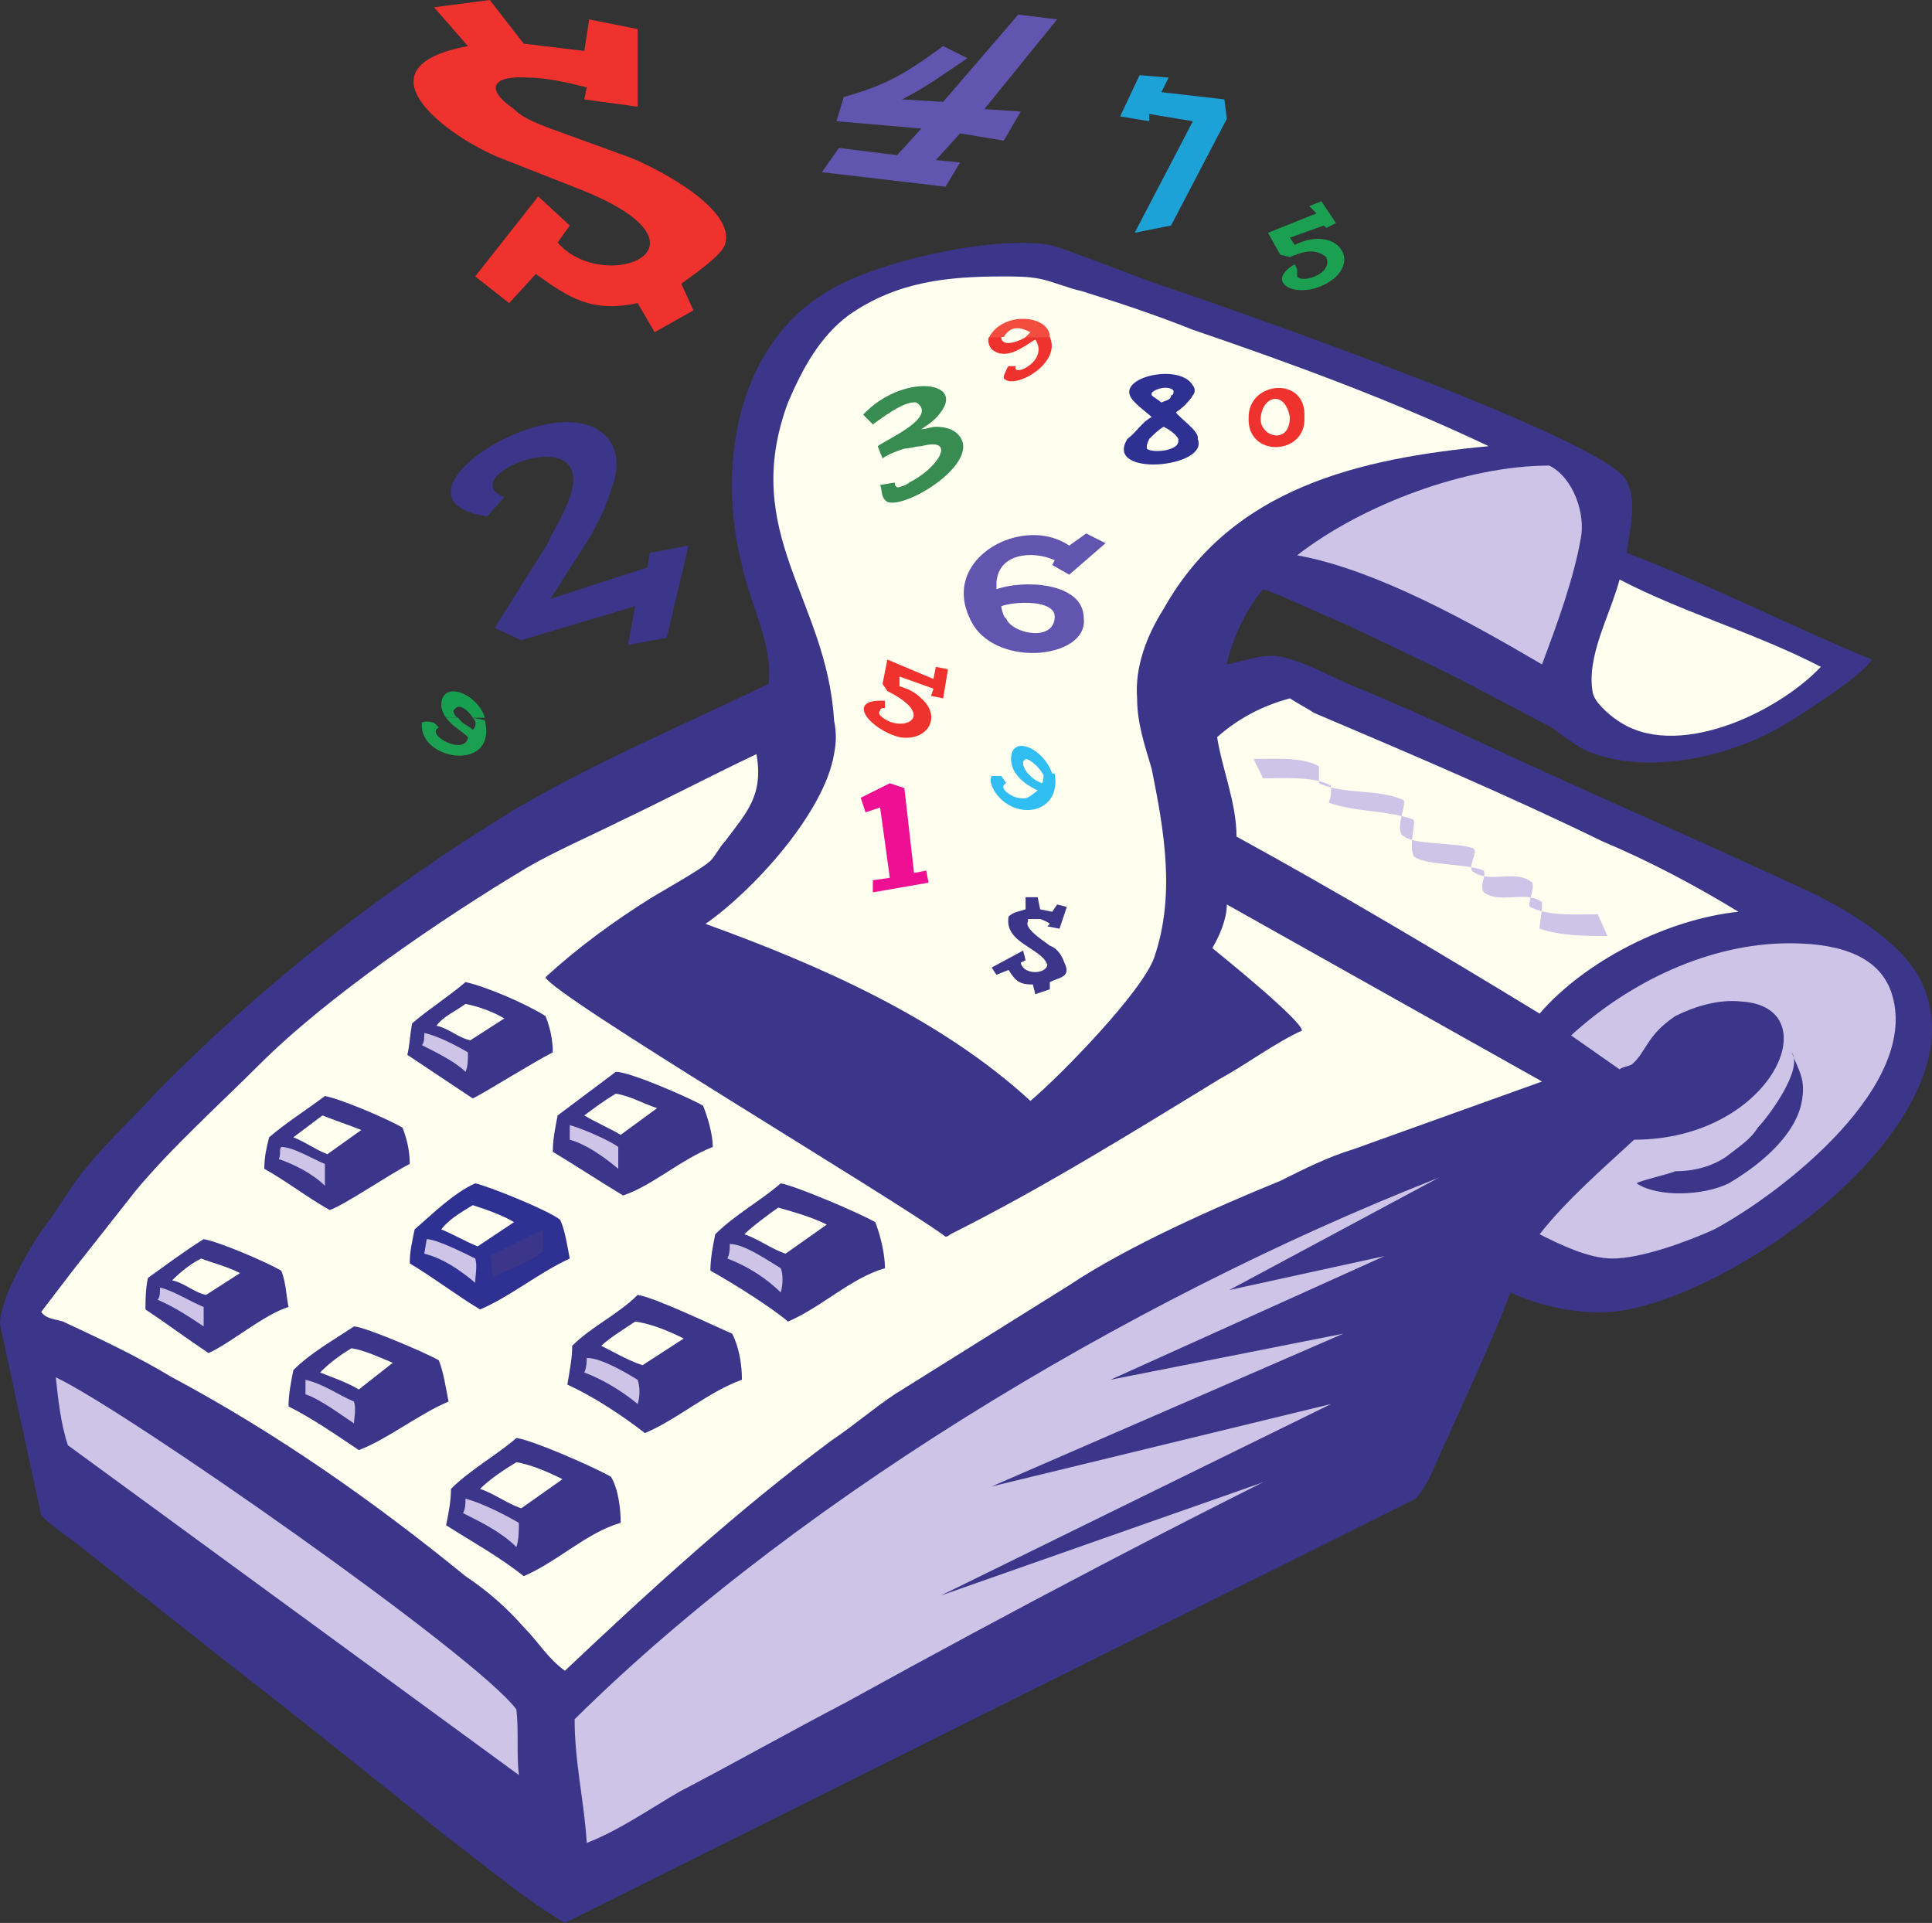 <svg xmlns="http://www.w3.org/2000/svg" width="597.638" height="594.75"><rect width="100%" height="100%" fill="#333333" stroke="none"/><path fill="#3b3689" fill-rule="evenodd" d="M237.75 211.5c1.5-12-6-25.5-8.25-36.75-7.5-29.25-2.25-66.75 25.5-84 15-9.75 51.75-18 69.75-15 3.75.75 28.5 10.5 33 12 22.5 7.5 134.25 46.5 144.75 60 4.5 6.75 1.5 15.75.75 23.25 25.5 9.75 50.25 22.5 75.75 33-3 5.25-23.25 18-28.5 21-17.25 9.75-42.75 15-60.75 6.75-3.75-2.25-6.75-4.5-9.75-6.75-6-3-11.25-6-17.25-9-15-8.25-31.5-15.75-47.25-23.25-2.25-.75-23.25-10.5-24.75-10.5-5.25 6-9.75 15.75-11.25 23.25 4.5-.75 12-3.75 17.25-2.25 6.75 1.5 13.5 5.25 20.25 8.25 12.75 5.25 24.75 10.5 37.5 16.5 35.25 16.5 72 32.25 107.25 48.75 12 6 27.75 15.75 33 27.75 18.75 42-58.5 97.5-96 101.25-10.5.75-21.75-1.5-31.5-6-6 15.75-12.75 30-19.5 45-3 6-5.25 13.5-9.75 18.75L174.75 594.75c-12.75-7.5-24-17.25-36-26.25-22.5-18-45.75-36.75-69-54.75L27 480c-4.5-3.75-10.5-7.5-14.25-11.25C9 451.5 0 409.5 0 409.5c0-8.25 9.75-24.75 14.25-30.75S22.5 366 27 360.75c6.75-8.25 14.25-15 21-22.5 33-33.75 70.5-63 111-87.75 25.5-15 52.5-26.25 78.75-39"/><path fill="ivory" fill-rule="evenodd" d="M234 233.25c2.25 12.75-3 18-9.75 27-1.5 1.5-3 4.5-4.5 6-2.25 2.25-14.25 9-18 11.25-12 7.5-23.25 15.75-33 24.75 1.5 5.25 108.75 69 123.75 80.25.75 0 1.5-.75 1.5-.75 28.5-14.25 56.25-31.5 83.25-48 8.25-4.5 17.25-11.25 25.5-15 0-3-24-22.5-27.75-25.5 2.25-3.75 4.5-9 4.5-13.5L477 334.5l-58.5 21c-7.5 2.25-15 6-22.5 9.75-20.25 8.25-47.25 20.25-65.25 32.25l-54 33.75c-6.75 4.5-12.75 9.75-19.5 14.25-29.25 21.75-55.5 45.75-82.5 71.25-5.25-3.75-8.25-9-12.75-13.5-5.25-6-11.25-11.25-18-15.75-28.5-23.25-58.5-44.25-90.75-61.5-11.25-6.75-22.5-12-33.75-17.25-2.25-.75-5.25-.75-6.75-3L22.5 393 42 368.25c11.25-13.5 25.5-26.25 38.25-39 21-21 56.25-45 82.5-60.75 9-5.25 19.5-9.75 28.5-14.25 14.25-6.75 28.5-14.25 42.75-21"/><path fill="#cec4e7" fill-rule="evenodd" d="M159.75 528.75c.75 6.75 0 13.5.75 20.25L21 447c-2.25-6.75-3-14.25-3.75-21 21 9.75 130.5 86.25 142.5 102.75"/><path fill="ivory" fill-rule="evenodd" d="M460.5 138c-39.75 3.75-79.5 12.75-100.5 50.25-5.25 8.25-9 18-8.25 27.75 0 7.5 2.25 14.25 4.5 21.75 3.75 18.75 7.5 39 .75 58.5-3.75 10.5-28.5 36-38.25 44.25-27.75-25.5-65.25-42-100.5-54.75 15-10.5 36.75-34.5 39.75-52.5.75-3.75.75-6.75 0-10.5-2.25-37.5-29.25-57.75-14.25-98.25 4.5-10.5 9.75-20.25 18.75-27 15-10.5 30.75-12 48-12 3.75 0 7.5 0 11.25.75s9 3 12.75 3.75c12 3.75 23.25 7.5 34.5 12 30.75 10.5 61.5 21.75 91.5 36"/><path fill="#cec4e7" fill-rule="evenodd" d="M452.25 361.5h.75c0 9-27.75 67.5-33 82.5-54 26.25-106.5 54-158.25 82.5-17.25 9-34.5 18.75-51.75 27.75-9 5.25-18.75 12-28.5 15.75-.75-12.75-3.75-24.75-3.75-38.25 72-71.25 181.5-135 274.5-170.25m27-217.5c7.5 3.75 11.25 15 9.75 22.5-2.25 12.75-7.5 27-12 39-21.75-12.75-51-29.25-75.75-33.75 20.25-15.75 52.5-27.75 78-27.75"/><path fill="ivory" fill-rule="evenodd" d="M399 216c2.25 1.5 5.25 3 7.5 4.5 30 12.75 60 25.5 89.25 39.75 14.25 6 28.5 13.5 42 21.75-21.75 2.25-47.25 15-61.5 31.5C445.5 294.75 414 276 382.5 258.75c0-10.5-4.5-21-6-30.75 6.75-6 14.25-9.75 22.5-12m102-36.75c20.25 10.5 42 16.5 62.25 27-13.5 14.25-45 29.25-63 16.5-2.25-1.5-6.75-5.25-7.5-8.25-2.25-11.25 5.25-24 8.25-35.25"/><path fill="#cec4e7" fill-rule="evenodd" d="M476.25 381.75c8.25-10.5 19.5-20.25 29.25-29.25 42.75 0 60.75-41.25 33-42.75-6.75-.75-14.25 1.5-20.25 4.5-9 6-9 11.25-13.5 15-1.5.75-3 .75-3.75 1.5l-15-10.5c18-16.5 42.75-28.5 67.5-28.5 12 0 27 2.25 31.5 15 9.75 28.5-33.75 62.25-54.75 73.5-8.25 3.75-22.5 9-31.5 9-7.5 0-16.5-4.5-22.5-7.5"/><path fill="#3b3689" fill-rule="evenodd" d="M554.25 325.5c2.25 6 4.5 8.25 3 15.75-2.25 10.5-13.5 19.5-22.5 24.75-7.5 3.75-21.75 4.5-28.5 0 .75-.75 10.5-3 12-3.75 6 0 11.25-1.5 15.75-4.5 3.75-3 7.5-5.25 9.75-9 3-3 14.25-18 10.5-23.25"/><path fill="#ee0f93" fill-rule="evenodd" d="m275.25 242.25 4.5 1.5 3 26.25 3.75-.75.75 3.75-17.25 3v-3.75l5.25-.75-3-21.75-4.5 1.5-1.5-4.5 9-4.5"/><path fill="#3b3689" fill-rule="evenodd" d="m170.25 185.25 30-9.75.75-4.5 12-2.25-6.75 28.5-12 2.25 2.25-12-35.25 10.5-8.25-3.75L169.5 168c1.5-3.75 3.75-6.75 5.25-10.5 14.25-30-36-10.5-18.75-3.75l-5.25 6c-34.5-5.25 19.5-40.5 36-25.5 5.25 4.5 4.5 12 2.25 17.25-1.5 5.25-3.75 9.75-6.75 15l-12 18.75"/><path fill="#388c52" fill-rule="evenodd" d="M285 132.75c1.5 0 3-.75 4.5-.75 3 0 5.25.75 6.75 2.25 8.25 8.25-15.75 23.25-21.75 21-2.25-1.5-1.5-3.75-2.25-5.25l4.5-.75c0 .75 0 .75.75 1.5.75 0 3-.75 3.75-1.5 9-4.5 15-14.25 3.75-11.25-1.5 0-3.75.75-5.25.75-2.25.75-4.5 1.5-6.75 3l-1.5-3.75c3-2.25 18.75-9 12-13.5-3.75-.75-11.25 5.25-13.5 6.75l-3-3c12-12.75 31.5-10.5 24-.75-1.5 2.25-3.75 3.75-6 5.25"/><path fill="#6155af" fill-rule="evenodd" d="m327 6-22.5 27.75 11.25.75-5.25 9-13.5-2.25-7.5 8.25 7.5.75-4.5 7.5-38.25-4.5 5.25-7.5 18 2.25 7.5-8.25-26.25-2.25L261 30c13.5-3.75 19.5-7.5 30.75-15.75l7.5 3.75c-6.75 4.5-12.75 9-20.25 12.75l12.75.75L315 4.5 327 6"/><path fill="#ef322e" fill-rule="evenodd" d="M278.25 209.25v3c2.25.75 4.5 1.5 6.75 3.75 6.75 6 1.5 13.5-6.75 12-9-2.25-17.25-12-4.5-11.25V219c-.75 0-1.5 0-1.5.75-.75.75 0 1.5 0 1.5 6 6 18.75.75 2.25-7.5l-1.5-2.25 1.5-7.5 14.25 6 .75-3.75 3.75.75-1.5 9-3.75-.75.75-2.25-10.5-3.75"/><path fill="#6155af" fill-rule="evenodd" d="M300 191.25c-9-18.75 16.5-32.25 30.75-22.5L336 165l6 3-11.25 9.75-5.25-3 .75-1.5c-6.75-3-17.25-2.25-18 6.75v2.25c8.25-3 27-2.25 27 9h-9c.75-6-12.75-5.25-16.5-3.75 0 .75.75 3.75 1.5 3.75H300m0 0c6.75 15.75 36.75 12.75 35.25 0h-9c-.75 7.5-13.5 4.5-15 0H300"/><path fill="#1da2d7" fill-rule="evenodd" d="m378.75 30.75.75 6-17.25 33L351 72l18-34.5-13.5-2.25v2.25l-9-1.5 6-12.75 9 .75-2.25 4.5 19.5 2.25"/><path fill="#2e3192" fill-rule="evenodd" d="M349.5 122.25c-2.25-6 15.75-9.75 19.5-3 .75.75.75 2.25 0 3h-6.75c.75 0 .75-.75.75-.75v-.75c-1.5-1.5-5.25-.75-6.75.75v.75h-6.75m-.75 13.5c3-2.25 4.5-5.25 7.5-6.75-1.5-1.5-6-4.5-6.75-6.75h6.75c.75.75 2.25 1.5 3 2.25 1.5-.75 3-.75 3-2.25H369c-.75 1.5-3.75 4.5-5.25 5.25.75 1.5 7.5 6 6.75 8.25h-6c-.75-1.5-3-3-4.5-3.75-1.5.75-3.75 3-4.5 3.75h-6.75m0 0c-7.5 12 25.5 9 21.75 0h-6v.75c0 3-8.25 3.75-9.75 2.25V138c0-.75.75-2.25.75-2.25h-6.75"/><path fill="#179f50" fill-rule="evenodd" d="M138 222c-.75-.75-1.5-3-1.5-3.75 0-8.25 11.25-3.75 13.5 3.75h-3.75c-.75-1.5-3.75-4.5-5.25-3l-.75.75c0 .75.75 2.25 1.5 2.25H138"/><path fill="#1ba052" fill-rule="evenodd" d="M138 222c2.25 3 4.5 3.75 6.75 6-.75 6-13.5-.75-9-3l-1.5-1.5c-.75 0-2.25-.75-3.75 0v1.5c.75 10.5 23.25 13.5 19.5-2.25l-3.75-.75c1.5 1.5.75 3 0 3.75-1.5-1.5-3-1.5-4.5-3.75H138"/><path fill="#ef322e" fill-rule="evenodd" d="M386.25 129c0-11.25 18-12.75 17.25 0H399c-1.5-8.25-8.25-6.75-9 0h-3.75m0 0c-.75 12.75 18 12 17.25 0H399c0 9-9.75 6-9 0h-3.75"/><path fill="#3b3689" fill-rule="evenodd" d="M144 303.75c6.75 1.5 18.75 6.75 24.75 10.5 1.5 3.75 2.25 7.5 2.25 11.25-6 3-20.25 12-24.75 14.25L126 326.25c.75-3 .75-6 1.5-9.75 5.25-4.5 11.25-8.25 16.5-12.75"/><path fill="#cec4e7" fill-rule="evenodd" d="M131.25 319.5c3.75.75 9.75 3.75 13.5 6 0 2.25 0 4.5-.75 6-3-3-9-6-13.5-8.25.75-.75.75-2.25.75-3.75"/><path fill="ivory" fill-rule="evenodd" d="M144 310.5c3.75.75 8.25 2.25 12 4.5l-10.5 6.75c-3.75-.75-6.75-3.75-10.5-4.5 2.25-3 6-4.5 9-6.75"/><path fill="#3b3689" fill-rule="evenodd" d="m163.5 317.25.75 6-15 7.5c0-2.25 0-3.75-.75-6l15-7.5"/><path fill="#f24d3e" fill-rule="evenodd" d="M306 104.25c4.5-8.25 18.75-6.75 18.75 0h-7.5l1.5-1.5c-3-1.5-6-2.25-8.25 1.5H306"/><path fill="#ef322e" fill-rule="evenodd" d="M306 104.25c-.75.75 0 3 .75 3.75 4.5 3.75 9.75-.75 13.5-3 4.5 6.75-7.5 12-6 8.25H312c-.75.75-.75 1.5-1.5 3v.75c3 3.75 18-4.5 14.25-12.75h-7.5c-.75.75-7.5 3.75-7.5 0h.75-4.5"/><path fill="#3b3689" fill-rule="evenodd" d="m312 300-3.75 1.5-1.5-2.25 9.75-5.25.75 3-1.5.75c.75 3.75 7.5 3.75 8.25.75-1.5-5.25-13.5-6.75-12-15 1.5-1.5 3-1.5 5.25-2.25v-3.75H321l.75 3.75 3.75.75 1.5-2.25 3 .75-2.25 6.75-3.75-.75.75-.75c-.75-.75-3-1.5-3-1.5H318v.75c-1.5 2.25 6 6.75 6.75 7.5 2.25.75 3.75 3 4.5 5.25 2.25 4.5-1.5 4.5-4.5 6V306l-4.5 1.5-.75-3c-3.75 0-5.25-.75-7.5-4.5"/><path fill="#ef322e" fill-rule="evenodd" d="m165.75 84.75-8.25 9L147 85.5l19.5-24.75 9.75 9L172.5 75c14.25 16.5 52.5 1.5 6.75-16.5l-24.75-9.75c-15-6-45.75-27.75-9.75-34.5l-10.5-12L151.5 0 162 13.5l18.75 2.25 1.5-9.75 15 3v24l-16.5-2.25.75-3.75c-6-1.5-12.75-3-18-3-10.5-.75-14.25 3-4.5 9.75 3 3 7.5 4.5 11.25 6l24.75 9c7.5 3 33 15.75 29.25 27-1.5 3.75-10.5 9.75-13.5 12L214.5 96l-12 6.75-5.25-9c-14.25 3-21-1.5-31.5-9"/><path fill="#1ba052" fill-rule="evenodd" d="m399 73.5 1.5 2.25c12-6 20.25 3.75 12 10.5-9.75 7.5-22.5 1.5-12-4.5l.75 1.5v2.25c1.5 2.25 11.25-.75 9-6-3.75-3-7.5-1.5-11.25 0l-3-.75-3.75-6.75 15-6-2.25-2.25 3.75-1.5 4.5 6.75-3 1.5-.75-.75L399 73.5"/><path fill="#30bdf2" fill-rule="evenodd" d="M314.25 239.25c-.75-.75-1.5-3-1.5-4.5 0-7.5 9.75-3.75 12.75 4.5h-3c-.75-1.5-3.75-4.5-5.25-4.5l-.75.75v.75c0 .75.75 2.25 1.5 3h-3.75m0 0c1.5 2.25 3.75 3.75 6.75 5.25-2.25 1.5-3 3-6 2.25-1.5 0-6.75-3-3.75-4.5l-1.5-2.25h-3c-.75 1.5 0 3 .75 4.5 6 9.75 21 7.5 18.75-5.25h-3.75c.75.75 0 2.25 0 3-2.25-.75-3-1.5-4.5-3h-3.75"/><path fill="#cec4e7" fill-rule="evenodd" d="M390.75 240.75c6 0 15.75-.75 21 2.25 0 1.5 0 3.75-.75 5.25 8.25 3 18 2.25 26.25 5.25.75 1.5-1.5 7.5 0 11.25 3 3 16.5 2.25 21.75 4.5.75 2.25-1.5 4.5 0 6.75 5.25 3.75 12.75-.75 18 3v1.5c0 1.5-.75 5.25-.75 6.75 6.75 2.25 14.25 2.25 21 2.25l-3-6.75c-6.75 0-15 .75-21-2.25-.75-1.5 1.5-5.25.75-7.5-5.25-4.5-13.5.75-18.75-3.75-.75-2.25 1.5-4.5.75-6.75-5.25-2.25-19.5-.75-22.5-4.5-1.5-3 1.5-9 .75-10.5-8.25-3.75-18-1.5-26.25-5.25V237c-5.25-3-14.25-2.25-20.25-2.25l3 6"/><path fill="#3b3689" fill-rule="evenodd" d="M190.5 331.5c4.5 0 23.25 8.25 27 10.5 1.5 3.75 3 9 3 12.75-9.75 3.75-18.75 12-27.75 15-7.5-4.5-14.25-9-21.75-13.5 0-3.75.75-7.5 1.5-11.25l18-13.5"/><path fill="#cec4e7" fill-rule="evenodd" d="M176.25 348c3 .75 12 4.5 15 6.75v6.75c-4.5-3.75-9.75-7.5-15-9V348"/><path fill="ivory" fill-rule="evenodd" d="M190.5 338.25c4.5.75 8.25 3 12.75 4.5L192 351c-3.75-2.25-7.5-3.75-11.25-6 3-2.25 6-4.5 9.75-6.75"/><path fill="#3b3689" fill-rule="evenodd" d="M212.25 345.75v6.75c-4.5 3-10.5 5.25-15.75 7.5 0-.75 0-5.25-.75-6l16.5-8.25M241.5 366c4.5.75 24 9 29.25 12 1.5 3.75 3 9.75 3 14.25-10.5 3-19.5 12-30 16.5-5.25-4.5-17.25-12-24-15.75 0-3.75.75-7.5 1.5-11.25 6-6 14.25-10.5 20.25-15.75"/><path fill="#cec4e7" fill-rule="evenodd" d="M225.75 384.75c4.5 0 12 5.25 15.75 7.5.75 1.5.75 5.25 0 7.5-4.5-4.5-10.5-8.25-16.5-10.5.75-1.5.75-3 .75-4.5"/><path fill="ivory" fill-rule="evenodd" d="M240.75 373.5c5.25 1.5 10.5 3 15 5.25l-12.75 9c-4.5-1.5-8.25-4.5-12.75-6 2.25-2.25 8.25-6.75 10.5-8.25"/><path fill="#3b3689" fill-rule="evenodd" d="m264.75 381.75.75 7.5-18 9c0-1.5 0-6.75-.75-7.5l18-9M100.5 339c4.5.75 18.75 6.75 24 9.75 1.5 3.75 2.25 7.5 2.25 11.25-6 3-20.25 12.75-24.75 14.25-6.75-3.75-13.5-9-20.25-12.75 0-3.75.75-6.75 1.5-9.75 5.25-4.5 11.25-8.25 17.25-12.75"/><path fill="#cec4e7" fill-rule="evenodd" d="M87 354.75c3.75 0 9.75 3.75 13.5 5.25v6.75c-3.75-3.75-9.75-6.75-14.25-8.25.75-1.5 0-3 .75-3.75"/><path fill="ivory" fill-rule="evenodd" d="M99.75 345c3.75 1.5 8.25 3 12 4.5l-10.5 7.5c-3.75-1.5-6.75-3.75-10.5-5.25l9-6.75"/><path fill="#3b3689" fill-rule="evenodd" d="m119.25 351.75.75 6.75c-4.5 2.25-9.75 4.5-15 6.75 0-2.25 0-3.75-.75-6l15-7.5"/><path fill="#2e3192" fill-rule="evenodd" d="M147 366c3.75.75 22.5 8.25 26.25 11.25 1.5 3 2.25 8.25 3 12-9.75 4.5-18.75 12-27.75 15.75-7.5-4.5-14.25-9.75-21.75-14.25 0-3.75.75-6.75 1.5-10.5 5.25-4.5 12-11.25 18.75-14.25"/><path fill="#cec4e7" fill-rule="evenodd" d="M132 383.25c3 0 12 4.5 15 6 .75 2.25 0 5.25 0 7.5-4.5-3.75-9.75-7.5-15.75-9l.75-4.5"/><path fill="ivory" fill-rule="evenodd" d="M146.25 372.75c4.5 1.5 9 3 12.75 5.25l-11.25 7.5c-3.75-1.5-7.5-3.75-11.25-5.25 2.25-3 6-5.25 9.75-7.5"/><path fill="#3b3689" fill-rule="evenodd" d="M168 380.25V387c-4.5 3.75-10.5 5.25-15.75 8.25 0-.75 0-6-.75-6.75l16.5-8.25m29.25 20.25c5.25.75 24 9.75 29.25 12 2.25 4.5 3 9.75 3 14.25-10.5 3.75-19.5 12-30 16.5-6.75-5.25-15.75-11.25-24-15 .75-4.5 1.5-8.25 1.5-12 6-6 14.25-9.75 20.25-15.75"/><path fill="#cec4e7" fill-rule="evenodd" d="M181.5 420c4.5 0 12 4.5 15.75 6.75.75 2.25.75 5.25 0 7.5-4.5-3.75-10.5-7.5-16.5-9.75.75-1.5.75-3.75.75-4.5"/><path fill="ivory" fill-rule="evenodd" d="M196.5 408.75c5.25.75 10.5 3 15 5.25l-12.75 8.25c-4.5-1.5-8.25-3.75-12.75-6 2.25-2.25 8.25-6 10.5-7.5"/><path fill="#3b3689" fill-rule="evenodd" d="m220.5 416.25.75 7.5c-6 3-12 6-17.25 9-.75-2.25 0-5.25-1.5-6.75l18-9.75m-157.5-33c4.5.75 18.75 6.75 24 9.75 1.5 3.75 1.5 7.5 2.25 11.25-7.5 2.25-18 11.25-24.75 14.25-6.75-4.5-12.75-9-19.5-13.5 0-3 0-6 .75-9.75C51 391.5 57 387 63 383.25"/><path fill="#cec4e7" fill-rule="evenodd" d="M49.5 398.25c3.75.75 9.75 4.5 13.5 6v6c-4.5-3-9-6-14.25-8.25.75-.75.75-2.25.75-3.75"/><path fill="ivory" fill-rule="evenodd" d="M62.25 389.25c3.75 1.5 7.5 2.25 12 4.5l-10.5 6.75c-3.75-.75-6.75-3.75-10.5-4.5 3-3 6-5.25 9-6.75"/><path fill="#3b3689" fill-rule="evenodd" d="m81.75 396 .75 6c-4.5 3-9.75 5.25-14.25 7.5-.75-.75-.75-5.25-1.5-6l15-7.5m27.75 14.25c3 0 22.5 8.25 26.25 10.5 1.5 3.75 2.25 9 3 12.75-9 3.75-19.5 12-27.75 15-6.75-4.5-14.25-9.75-21.75-13.5 0-3.75.75-7.5 1.5-11.25 5.25-5.25 12-9 18.75-13.5"/><path fill="#cec4e7" fill-rule="evenodd" d="M94.5 426.75c6 1.5 9.75 4.5 15 6.75.75 2.25 0 5.25 0 6.75-4.5-3-10.5-7.5-15-9v-4.5"/><path fill="ivory" fill-rule="evenodd" d="M108.75 417c4.5.75 9 3 12.75 4.5l-10.5 8.25c-3.75-2.25-8.25-3.75-12-5.25 3-3 6-5.25 9.75-7.5"/><path fill="#3b3689" fill-rule="evenodd" d="M130.5 424.5v6.75c-4.5 3-10.5 4.5-15.75 7.5 0-.75 0-5.25-.75-6l16.5-8.25m29.25 20.25c5.25.75 24 9 29.25 12 2.25 3.75 3 9.75 3 14.25-10.5 3-19.5 12-30 16.5-7.5-6-15.75-10.5-24-15.75.75-3.75 1.5-7.5 1.5-11.25 6-6 14.25-10.5 20.25-15.75"/><path fill="#cec4e7" fill-rule="evenodd" d="M144 463.5c5.25 1.5 11.25 4.5 16.5 7.5 0 2.25 0 5.25-.75 7.5-4.5-4.5-10.5-7.5-16.5-10.5.75-1.5.75-3 .75-4.5"/><path fill="ivory" fill-rule="evenodd" d="M159.75 452.25c4.5.75 9.75 3 14.25 5.25l-12.75 9c-4.5-1.5-8.25-4.5-12.75-6 3-3 7.5-6 11.25-8.25"/><path fill="#3b3689" fill-rule="evenodd" d="m183 460.5.75 7.5c-5.25 3.75-12 6-17.25 9-.75-2.25 0-5.25-1.5-7.5l18-9m279.75-105.75-33 90L291 493.5l120.75-59.25-105 25.5L415.5 412.5l-72 14.25 84.75-38.25-48 10.5 82.5-44.25"/></svg>
